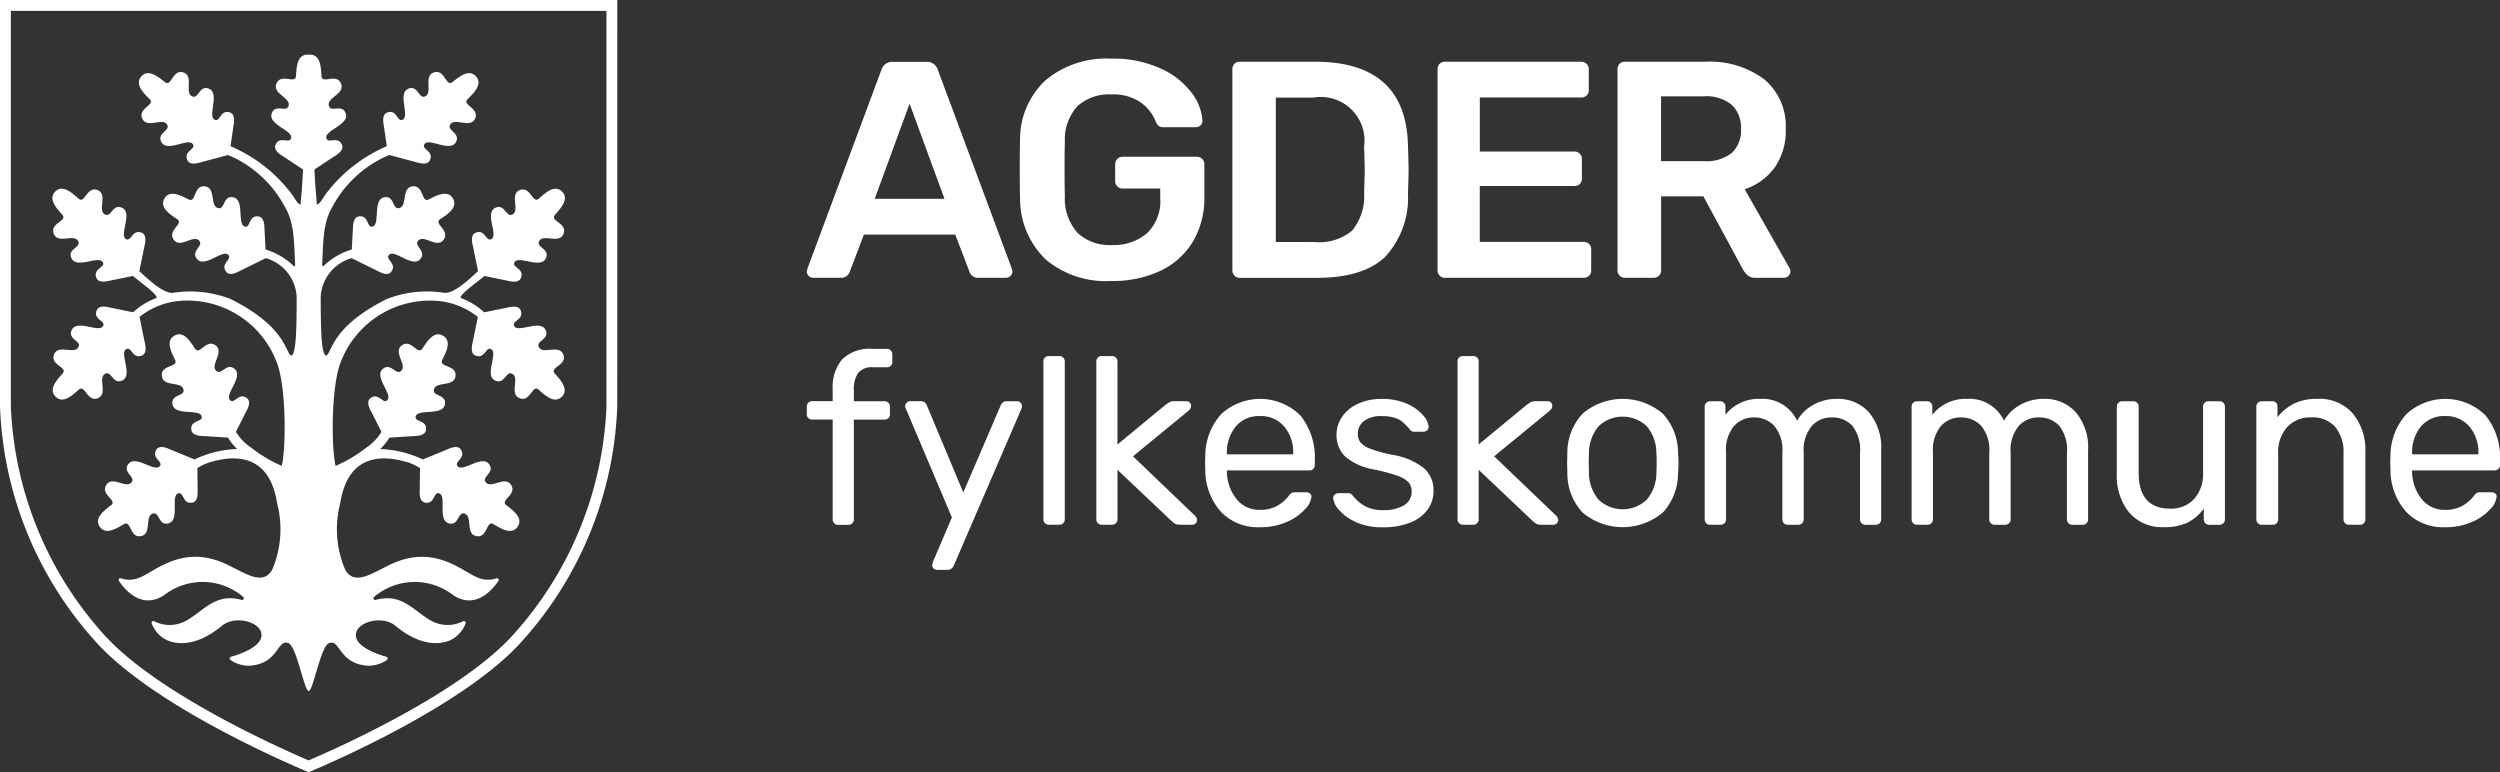 <svg xmlns="http://www.w3.org/2000/svg" width="195.947" height="60.523" viewBox="0 0 195.947 60.523">
  <rect x="0" y="0" width="195.947" height="60.523" fill="#333333" stroke="none"/>
  <g id="Group_234" data-name="Group 234" transform="translate(-50.854 -50.855)">
    <path id="Path_2064" data-name="Path 2064" d="M240.911,82.175a.492.492,0,0,1-.145-.363l.049-.218,5.806-15.6a.873.873,0,0,1,.871-.6h2.661a.873.873,0,0,1,.871.6l5.806,15.6.049.218a.472.472,0,0,1-.158.363.5.5,0,0,1-.351.145h-2.153a.7.7,0,0,1-.7-.46L252.4,78.933h-7.161l-1.113,2.927a.7.7,0,0,1-.7.46h-2.153a.492.492,0,0,1-.363-.145m5.177-6.048h5.467l-2.734-7.451Z" transform="translate(-126.673 -9.692)" fill="#fff"/>
    <path id="Path_2065" data-name="Path 2065" d="M292.882,80.36a6.587,6.587,0,0,1-1.972-4.79q-.024-.7-.024-2.25t.024-2.25a6.313,6.313,0,0,1,1.984-4.705,7.437,7.437,0,0,1,5.177-1.705,8.89,8.89,0,0,1,3.834.762,6.235,6.235,0,0,1,2.431,1.887,4.074,4.074,0,0,1,.871,2.214.492.492,0,0,1-.145.363.523.523,0,0,1-.387.145h-2.54a.57.57,0,0,1-.363-.1.816.816,0,0,1-.217-.314,3.381,3.381,0,0,0-1.185-1.524,3.775,3.775,0,0,0-2.3-.629,3.693,3.693,0,0,0-2.649.907,3.865,3.865,0,0,0-1,2.818q-.024.7-.024,2.129,0,1.4.024,2.129a4,4,0,0,0,1.016,2.891,3.677,3.677,0,0,0,2.661.931,4.01,4.01,0,0,0,2.757-.919,3.487,3.487,0,0,0,1.041-2.758v-.75h-2.951a.578.578,0,0,1-.581-.581v-1.33a.578.578,0,0,1,.581-.581h5.806a.591.591,0,0,1,.435.17.561.561,0,0,1,.169.411V75.5a6.654,6.654,0,0,1-.9,3.5,5.884,5.884,0,0,1-2.54,2.286,8.718,8.718,0,0,1-3.846.8,7.338,7.338,0,0,1-5.189-1.718" transform="translate(-160.104 -9.208)" fill="#fff"/>
    <path id="Path_2066" data-name="Path 2066" d="M341.1,82.151a.559.559,0,0,1-.169-.411V65.991a.614.614,0,0,1,.157-.435.55.55,0,0,1,.424-.169h5.9q7.136,0,7.282,6.58.048,1.4.048,1.887,0,.46-.048,1.863a6.8,6.8,0,0,1-1.826,5q-1.73,1.609-5.334,1.608h-6.023a.559.559,0,0,1-.412-.169m6.314-2.637a3.987,3.987,0,0,0,2.9-.895,4.253,4.253,0,0,0,.943-2.976q.048-1.451.048-1.814,0-.386-.048-1.79a3.423,3.423,0,0,0-3.967-3.847h-2.952V79.514Z" transform="translate(-193.485 -9.693)" fill="#fff"/>
    <path id="Path_2067" data-name="Path 2067" d="M389.391,82.151a.559.559,0,0,1-.169-.411V65.991a.613.613,0,0,1,.157-.435.551.551,0,0,1,.424-.169h10.668a.58.58,0,0,1,.605.6v1.621a.549.549,0,0,1-.169.423.613.613,0,0,1-.436.157h-7.935v4.234h7.4a.58.58,0,0,1,.6.6v1.524a.55.55,0,0,1-.169.423.613.613,0,0,1-.435.157h-7.4v4.379h8.128a.617.617,0,0,1,.436.157.553.553,0,0,1,.169.423V81.74a.552.552,0,0,1-.169.424.615.615,0,0,1-.436.157H389.8a.559.559,0,0,1-.412-.169" transform="translate(-225.695 -9.692)" fill="#fff"/>
    <path id="Path_2068" data-name="Path 2068" d="M431.752,82.152a.56.56,0,0,1-.17-.411V65.992a.613.613,0,0,1,.158-.435.549.549,0,0,1,.423-.169h6.266a7.141,7.141,0,0,1,4.657,1.379,4.781,4.781,0,0,1,1.681,3.919,5.005,5.005,0,0,1-.847,2.964,4.712,4.712,0,0,1-2.371,1.73l3.508,6.169a.605.605,0,0,1,.073.266.474.474,0,0,1-.157.363.506.506,0,0,1-.351.145H442.4a.916.916,0,0,1-.6-.181,1.751,1.751,0,0,1-.387-.472l-3.1-5.733h-3.314v5.806a.559.559,0,0,1-.17.411.589.589,0,0,1-.436.169h-2.225a.559.559,0,0,1-.411-.169m6.6-8.975a3.2,3.2,0,0,0,2.177-.641,2.368,2.368,0,0,0,.726-1.875,2.447,2.447,0,0,0-.726-1.9,3.129,3.129,0,0,0-2.177-.665h-3.363v5.08Z" transform="translate(-253.949 -9.693)" fill="#fff"/>
    <path id="Path_2069" data-name="Path 2069" d="M242.905,146.655a.415.415,0,0,1-.121-.307v-7.82h-1.6a.434.434,0,0,1-.307-.112.385.385,0,0,1-.121-.3v-.6a.414.414,0,0,1,.428-.428h1.6v-.931a3.4,3.4,0,0,1,.735-2.337,3.08,3.08,0,0,1,2.411-.828h1.1a.414.414,0,0,1,.428.428v.6a.386.386,0,0,1-.121.3.437.437,0,0,1-.307.112h-1.061a1.4,1.4,0,0,0-1.191.447,2.3,2.3,0,0,0-.335,1.378v.838h2.4a.414.414,0,0,1,.428.428v.6a.386.386,0,0,1-.121.3.436.436,0,0,1-.307.112h-2.4v7.82a.414.414,0,0,1-.429.428h-.8a.415.415,0,0,1-.307-.121" transform="translate(-126.666 -54.791)" fill="#fff"/>
    <path id="Path_2070" data-name="Path 2070" d="M266.131,158.406a.357.357,0,0,1-.112-.26,1.765,1.765,0,0,1,.093-.335l1.452-3.407-3.556-8.4a.859.859,0,0,1-.112-.316.451.451,0,0,1,.13-.279.358.358,0,0,1,.261-.112h.856a.477.477,0,0,1,.447.3l2.867,6.851L271.4,145.6a.477.477,0,0,1,.447-.3h.837a.382.382,0,0,1,.373.372.859.859,0,0,1-.093.335l-5.269,12.213a.792.792,0,0,1-.2.223.449.449,0,0,1-.27.074h-.819a.378.378,0,0,1-.279-.112" transform="translate(-142.102 -62.995)" fill="#fff"/>
    <path id="Path_2071" data-name="Path 2071" d="M296.569,147.774a.415.415,0,0,1-.121-.307V135.1a.409.409,0,0,1,.121-.317.435.435,0,0,1,.307-.112h.819a.414.414,0,0,1,.428.429v12.362a.414.414,0,0,1-.428.428h-.819a.415.415,0,0,1-.307-.121" transform="translate(-163.813 -55.909)" fill="#fff"/>
    <path id="Path_2072" data-name="Path 2072" d="M309.031,147.774a.414.414,0,0,1-.121-.307V135.1a.408.408,0,0,1,.121-.317.435.435,0,0,1,.307-.112h.8a.415.415,0,0,1,.428.429v6.5l3.724-3.072a3.369,3.369,0,0,1,.391-.261.841.841,0,0,1,.354-.056h.931a.365.365,0,0,1,.27.1.39.39,0,0,1,.1.289.508.508,0,0,1-.2.354l-4.357,3.575,4.822,4.617a.561.561,0,0,1,.2.354.4.4,0,0,1-.1.279.348.348,0,0,1-.27.112h-.912a1.039,1.039,0,0,1-.4-.056,1.565,1.565,0,0,1-.344-.261l-4.208-3.984v3.873a.414.414,0,0,1-.428.428h-.8a.415.415,0,0,1-.307-.121" transform="translate(-172.126 -55.909)" fill="#fff"/>
    <path id="Path_2073" data-name="Path 2073" d="M335.766,153.611a4.87,4.87,0,0,1-1.247-3.23l-.019-.633.019-.614a4.861,4.861,0,0,1,1.247-3.2,4.49,4.49,0,0,1,6.209.112,5.228,5.228,0,0,1,1.126,3.537v.335a.415.415,0,0,1-.428.428h-6.46v.168a3.458,3.458,0,0,0,.745,2.066,2.225,2.225,0,0,0,1.824.856,2.645,2.645,0,0,0,1.425-.344,3.029,3.029,0,0,0,.828-.717.969.969,0,0,1,.261-.27.774.774,0,0,1,.316-.046h.819a.461.461,0,0,1,.289.093.292.292,0,0,1,.121.242,1.651,1.651,0,0,1-.5.987,4.112,4.112,0,0,1-1.424,1,5.057,5.057,0,0,1-2.113.419,4.011,4.011,0,0,1-3.035-1.182m5.641-4.533v-.056a3.132,3.132,0,0,0-.708-2.122,2.384,2.384,0,0,0-1.9-.819,2.349,2.349,0,0,0-1.9.819,3.187,3.187,0,0,0-.689,2.122v.056Z" transform="translate(-189.194 -62.622)" fill="#fff"/>
    <path id="Path_2074" data-name="Path 2074" d="M366.409,154.375a3.615,3.615,0,0,1-1.313-.959,1.593,1.593,0,0,1-.428-.893.347.347,0,0,1,.131-.289.445.445,0,0,1,.279-.1h.782a.358.358,0,0,1,.177.038.814.814,0,0,1,.177.167,3.382,3.382,0,0,0,.959.819,2.908,2.908,0,0,0,1.424.3,3.046,3.046,0,0,0,1.61-.372,1.194,1.194,0,0,0,.605-1.08,1.048,1.048,0,0,0-.261-.745,2.253,2.253,0,0,0-.865-.5,14.531,14.531,0,0,0-1.8-.484,4.636,4.636,0,0,1-2.29-1.024,2.342,2.342,0,0,1-.67-1.732,2.446,2.446,0,0,1,.409-1.331,2.949,2.949,0,0,1,1.22-1.043,4.306,4.306,0,0,1,1.927-.4,4.663,4.663,0,0,1,2,.391,3.469,3.469,0,0,1,1.247.912,1.539,1.539,0,0,1,.419.875.365.365,0,0,1-.122.279.41.41,0,0,1-.288.112h-.708a.39.39,0,0,1-.372-.2q-.317-.354-.531-.549a1.761,1.761,0,0,0-.623-.335,3.21,3.21,0,0,0-1.024-.14,2.213,2.213,0,0,0-1.4.382,1.227,1.227,0,0,0-.484,1.015,1.058,1.058,0,0,0,.205.661,1.841,1.841,0,0,0,.782.5,10.986,10.986,0,0,0,1.713.475,5.3,5.3,0,0,1,2.5,1.061,2.318,2.318,0,0,1,.735,1.769,2.476,2.476,0,0,1-.456,1.452,2.991,2.991,0,0,1-1.359,1.024,5.622,5.622,0,0,1-2.15.373,5.042,5.042,0,0,1-2.168-.419" transform="translate(-209.317 -62.622)" fill="#fff"/>
    <path id="Path_2075" data-name="Path 2075" d="M394.048,147.774a.415.415,0,0,1-.121-.307V135.1a.409.409,0,0,1,.121-.317.435.435,0,0,1,.307-.112h.8a.415.415,0,0,1,.428.429v6.5l3.724-3.072a3.369,3.369,0,0,1,.391-.261.84.84,0,0,1,.354-.056h.931a.366.366,0,0,1,.27.1.391.391,0,0,1,.1.289.508.508,0,0,1-.2.354l-4.357,3.575,4.822,4.617a.561.561,0,0,1,.2.354.4.4,0,0,1-.1.279.348.348,0,0,1-.27.112h-.912a1.038,1.038,0,0,1-.4-.056,1.573,1.573,0,0,1-.345-.261l-4.207-3.984v3.873a.414.414,0,0,1-.428.428h-.8a.415.415,0,0,1-.307-.121" transform="translate(-228.833 -55.909)" fill="#fff"/>
    <path id="Path_2076" data-name="Path 2076" d="M420.919,153.64a4.518,4.518,0,0,1-1.182-3.072l-.018-.8.018-.8a4.473,4.473,0,0,1,1.2-3.072,4.84,4.84,0,0,1,6.274,0,4.474,4.474,0,0,1,1.2,3.072q.037.41.037.8c0,.26-.012.528-.037.8a4.519,4.519,0,0,1-1.182,3.072,4.89,4.89,0,0,1-6.311,0m5.045-1a3.278,3.278,0,0,0,.754-2.169q.018-.186.019-.707t-.019-.708a3.279,3.279,0,0,0-.754-2.169,2.745,2.745,0,0,0-3.779,0,3.281,3.281,0,0,0-.754,2.169l-.018.708.018.707a3.28,3.28,0,0,0,.754,2.169,2.745,2.745,0,0,0,3.779,0" transform="translate(-246.036 -62.622)" fill="#fff"/>
    <path id="Path_2077" data-name="Path 2077" d="M452.223,154.487a.414.414,0,0,1-.121-.307v-8.825a.414.414,0,0,1,.428-.428h.782a.387.387,0,0,1,.3.121.436.436,0,0,1,.112.307v.633a3.308,3.308,0,0,1,2.718-1.248,2.991,2.991,0,0,1,2.9,1.713,3.287,3.287,0,0,1,1.275-1.247,3.719,3.719,0,0,1,1.852-.466,3.25,3.25,0,0,1,2.495,1.043,4.276,4.276,0,0,1,.968,3.016v5.381a.414.414,0,0,1-.428.428h-.8a.414.414,0,0,1-.429-.428v-5.213a3.027,3.027,0,0,0-.614-2.132,2.139,2.139,0,0,0-1.62-.642,2.07,2.07,0,0,0-1.536.661,2.949,2.949,0,0,0-.642,2.113v5.213a.414.414,0,0,1-.428.428h-.819a.414.414,0,0,1-.428-.428v-5.213a2.945,2.945,0,0,0-.642-2.122,2.147,2.147,0,0,0-1.592-.652,2.081,2.081,0,0,0-1.536.652,2.913,2.913,0,0,0-.642,2.1v5.232a.414.414,0,0,1-.428.428h-.82a.414.414,0,0,1-.307-.121" transform="translate(-267.636 -62.622)" fill="#fff"/>
    <path id="Path_2078" data-name="Path 2078" d="M500.931,154.487a.414.414,0,0,1-.121-.307v-8.825a.414.414,0,0,1,.428-.428h.782a.387.387,0,0,1,.3.121.436.436,0,0,1,.112.307v.633a3.308,3.308,0,0,1,2.718-1.248,2.991,2.991,0,0,1,2.9,1.713,3.287,3.287,0,0,1,1.275-1.247,3.719,3.719,0,0,1,1.853-.466,3.25,3.25,0,0,1,2.494,1.043,4.276,4.276,0,0,1,.968,3.016v5.381a.413.413,0,0,1-.428.428h-.8a.414.414,0,0,1-.429-.428v-5.213a3.028,3.028,0,0,0-.614-2.132,2.14,2.14,0,0,0-1.62-.642,2.068,2.068,0,0,0-1.536.661,2.948,2.948,0,0,0-.643,2.113v5.213a.414.414,0,0,1-.428.428h-.819a.414.414,0,0,1-.428-.428v-5.213a2.945,2.945,0,0,0-.642-2.122,2.147,2.147,0,0,0-1.592-.652,2.082,2.082,0,0,0-1.536.652,2.914,2.914,0,0,0-.642,2.1v5.232a.414.414,0,0,1-.428.428h-.819a.415.415,0,0,1-.307-.121" transform="translate(-300.125 -62.622)" fill="#fff"/>
    <path id="Path_2079" data-name="Path 2079" d="M550.074,154.022a4.559,4.559,0,0,1-.968-3.044v-5.25a.414.414,0,0,1,.428-.428h.857a.414.414,0,0,1,.428.428v5.157q0,2.83,2.458,2.83a2.45,2.45,0,0,0,1.89-.754,2.938,2.938,0,0,0,.7-2.076v-5.157a.415.415,0,0,1,.429-.428h.856a.415.415,0,0,1,.428.428v8.825a.414.414,0,0,1-.428.428h-.8a.414.414,0,0,1-.428-.428v-.838a3.565,3.565,0,0,1-1.266,1.089,4.111,4.111,0,0,1-1.843.363,3.386,3.386,0,0,1-2.737-1.145" transform="translate(-332.339 -62.995)" fill="#fff"/>
    <path id="Path_2080" data-name="Path 2080" d="M582.068,154.487a.414.414,0,0,1-.121-.307v-8.825a.414.414,0,0,1,.428-.428h.8a.389.389,0,0,1,.428.428v.819a3.967,3.967,0,0,1,1.294-1.061,4.034,4.034,0,0,1,1.834-.373,3.465,3.465,0,0,1,2.774,1.145,4.471,4.471,0,0,1,.987,3.025v5.269a.413.413,0,0,1-.428.428h-.856a.414.414,0,0,1-.428-.428v-5.157a3.063,3.063,0,0,0-.652-2.085,2.343,2.343,0,0,0-1.862-.745,2.479,2.479,0,0,0-1.9.754,2.912,2.912,0,0,0-.707,2.076v5.157a.414.414,0,0,1-.428.428h-.856a.416.416,0,0,1-.307-.121" transform="translate(-354.244 -62.622)" fill="#fff"/>
    <path id="Path_2081" data-name="Path 2081" d="M614.735,153.611a4.869,4.869,0,0,1-1.248-3.23l-.019-.633.019-.614a4.86,4.86,0,0,1,1.248-3.2,4.49,4.49,0,0,1,6.209.112,5.228,5.228,0,0,1,1.126,3.537v.335a.414.414,0,0,1-.428.428h-6.46v.168a3.456,3.456,0,0,0,.745,2.066,2.224,2.224,0,0,0,1.824.856,2.644,2.644,0,0,0,1.424-.344,3.029,3.029,0,0,0,.828-.717.974.974,0,0,1,.261-.27.774.774,0,0,1,.317-.046h.819a.46.46,0,0,1,.288.093.293.293,0,0,1,.121.242,1.65,1.65,0,0,1-.5.987,4.113,4.113,0,0,1-1.424,1,5.056,5.056,0,0,1-2.113.419,4.011,4.011,0,0,1-3.035-1.182m5.641-4.533v-.056a3.132,3.132,0,0,0-.708-2.122,2.383,2.383,0,0,0-1.9-.819,2.348,2.348,0,0,0-1.9.819,3.186,3.186,0,0,0-.689,2.122v.056Z" transform="translate(-375.269 -62.622)" fill="#fff"/>
    <path id="Path_2082" data-name="Path 2082" d="M98.386,51.706V82.743a28.379,28.379,0,0,1-7.193,17.734c-4.094,4.665-13.947,9.037-16.147,9.977-2.2-.939-12.054-5.312-16.147-9.977a28.378,28.378,0,0,1-7.193-17.732V51.706h46.68m.851-.851H50.855V82.718a29.013,29.013,0,0,0,7.4,18.321C62.7,106.1,73.4,110.69,75.046,111.378c1.648-.688,12.347-5.28,16.787-10.339a29.013,29.013,0,0,0,7.4-18.321Z" transform="translate(0)" fill="#fff"/>
    <path id="Path_2083" data-name="Path 2083" d="M114.7,113.577l-.009,0,.016,0-.007-.006" transform="translate(-42.577 -41.836)" fill="#c89d4d"/>
    <path id="Path_2084" data-name="Path 2084" d="M132.295,113.58l-.009,0-.007.006.016,0" transform="translate(-54.311 -41.836)" fill="#c89d4d"/>
    <path id="Path_2085" data-name="Path 2085" d="M103.23,87.225c-.333-.845-1.642.068-1.927-.613-.193-.462.874-.585.544-1.3-.4-.863-2.113.229-2.448-.3-.274-.432.813-.5.485-1.258-.185-.427-.849-.249-1.132-.184l-1.715.35A5.493,5.493,0,0,0,95.23,82.81c-.258-.081.668-.829.912-1.014.14-.106.617-.482.915-.723l1.717.351c.283.065.947.243,1.132-.184.328-.759-.758-.826-.485-1.259.335-.529,2.05.564,2.448-.3.331-.717-.737-.84-.544-1.3.285-.681,1.594.232,1.927-.613s-1.107-.989-.671-1.488,1.144-1.234.555-1.823-1.329.122-1.823.555-.643-1-1.488-.671.068,1.642-.614,1.927c-.461.193-.584-.874-1.3-.544-.863.4.229,2.113-.3,2.448-.433.274-.5-.812-1.259-.485-.427.185-.249.849-.184,1.132l.382,1.872c-.679.627-1.848,1.742-2.607,1.706a8.7,8.7,0,0,0-4.54.479c-3.306,1.648-4.064,3.206-4.428,3.955-.158.324-.233.467-.365.474,0,0-.014,0-.037-.021-.318-.316-.351-2.28-.353-4.6a3.326,3.326,0,0,1,2.422-3.008l1.957.963c.257.134.854.475,1.141.108.509-.651-.524-.991-.15-1.34.458-.427,1.841,1.065,2.444.33.5-.61-.5-1-.2-1.4.448-.587,1.483.628,2.02-.106s-.82-1.237-.272-1.609,1.419-.9,1-1.623-1.316-.218-1.9.075-.367-1.134-1.27-1.026-.35,1.606-1.081,1.709c-.5.07-.344-.994-1.122-.855-.936.167-.313,2.1-.91,2.293-.488.156-.278-.913-1.095-.787-.46.071-.456.758-.465,1.048L86.653,79a5.326,5.326,0,0,0-2.2,1.283.07.07,0,0,1-.12-.053c.087-2.039.092-3.344.778-4.535A9.038,9.038,0,0,1,89.12,71.8c.182-.079.337-.148.471-.211l2.038.542c.279.081.931.3,1.14-.118.372-.739-.709-.869-.41-1.285.365-.508,2.014.683,2.461-.156.372-.7-.686-.881-.467-1.331.324-.663,1.578.325,1.96-.5s-1.048-1.052-.583-1.524,1.214-1.165.66-1.788-1.333.045-1.852.448-.583-1.04-1.446-.757-.028,1.644-.725,1.888c-.472.166-.532-.907-1.267-.619-.885.347.105,2.123-.442,2.427-.448.248-.452-.84-1.228-.557-.437.16-.3.832-.25,1.119L89.4,70.9a11.745,11.745,0,0,0-4.868,3.868c-.056.082-.107.16-.154.233-.186.288-.3.447-.457.474-.015-.164-.155-1.71-.192-2.75l1.492-.986c.245-.155.841-.5.67-.931-.3-.769-1.121-.048-1.232-.547-.137-.611,1.848-1.051,1.519-1.943-.273-.741-1.115-.073-1.3-.535-.28-.683,1.291-.963.929-1.8s-1.482.083-1.526-.577-.064-1.682-.9-1.682a.658.658,0,0,1-.2,0c-.833,0-.853,1.026-.9,1.682s-1.164-.256-1.526.577,1.209,1.114.929,1.8c-.189.463-1.031-.205-1.3.535-.329.892,1.656,1.332,1.519,1.943-.112.5-.928-.221-1.232.547-.171.433.424.776.67.931l1.492.986c-.037,1.04-.176,2.586-.192,2.75-.161-.026-.271-.185-.457-.474-.047-.073-.1-.151-.154-.233A11.746,11.746,0,0,0,77.152,70.9l.219-1.52c.048-.286.187-.959-.25-1.119-.777-.283-.78.805-1.228.557-.548-.3.443-2.08-.442-2.427-.735-.288-.8.785-1.267.619-.7-.245.139-1.605-.725-1.888s-.923,1.163-1.446.757-1.3-1.07-1.852-.448.2,1.319.66,1.788-.965.7-.583,1.524,1.636-.163,1.96.5c.22.45-.839.635-.467,1.331.448.839,2.1-.352,2.462.156.3.416-.782.546-.41,1.285.209.416.862.2,1.14.118l2.038-.542c.134.063.288.132.471.211A9.034,9.034,0,0,1,81.438,75.7c.686,1.19.691,2.5.778,4.535a.07.07,0,0,1-.12.053A5.325,5.325,0,0,0,79.9,79l-.084-1.544c-.009-.29,0-.977-.465-1.048-.817-.126-.607.943-1.095.787-.6-.19.026-2.126-.91-2.293-.777-.138-.626.925-1.121.855-.731-.1-.179-1.6-1.082-1.709s-.677,1.322-1.269,1.026-1.484-.794-1.9-.075.455,1.254,1,1.623-.809.876-.273,1.609,1.572-.481,2.02.106c.3.4-.7.787-.2,1.4.6.735,1.987-.757,2.444-.33.375.349-.66.689-.15,1.34.287.367.884.026,1.141-.108l1.957-.963a3.326,3.326,0,0,1,2.422,3.008c0,2.321-.035,4.286-.354,4.6-.022.022-.034.021-.037.021-.133-.007-.208-.15-.365-.474-.364-.749-1.122-2.307-4.428-3.955a8.7,8.7,0,0,0-4.54-.479c-.759.037-1.928-1.079-2.607-1.706l.383-1.872c.065-.283.243-.947-.184-1.132-.759-.328-.826.759-1.259.485-.529-.335.564-2.05-.3-2.448-.717-.33-.84.737-1.3.544-.681-.285.232-1.594-.613-1.927s-.989,1.107-1.488.671S64,73.866,63.415,74.455s.122,1.329.555,1.823-1,.642-.671,1.488,1.643-.068,1.927.613c.193.462-.874.584-.543,1.3.4.863,2.113-.229,2.448.3.274.433-.812.5-.485,1.259.185.427.849.249,1.132.184l1.717-.351c.3.241.775.617.915.723.243.185,1.17.933.912,1.014a5.486,5.486,0,0,0-1.806,1.108l-1.715-.35c-.283-.065-.947-.243-1.132.184-.328.759.759.826.485,1.258-.335.529-2.05-.563-2.448.3-.33.717.737.84.544,1.3-.285.681-1.594-.232-1.927.613s1.107.989.671,1.488-1.144,1.234-.555,1.823,1.329-.122,1.823-.555.642,1,1.488.671-.068-1.643.613-1.928c.462-.193.585.874,1.3.544.863-.4-.229-2.113.3-2.448.433-.274.5.813,1.258.484.427-.185.249-.849.184-1.132l-.386-1.89a5.918,5.918,0,0,1,2.833-1.221,7.479,7.479,0,0,1,7.866,4.64c.845,1.95.776,7.026.447,8.258a10.887,10.887,0,0,1-2.407-1.437,3.868,3.868,0,0,1-1.183-1.235l.752-1.486c.137-.256.484-.849.121-1.14-.645-.517-1,.513-1.342.135-.422-.463,1.085-1.829.357-2.441-.6-.508-1,.489-1.4.181-.582-.455.644-1.476-.083-2.021s-1.246.807-1.612.255-.889-1.429-1.612-1.017-.233,1.314.054,1.905-1.139.355-1.04,1.258,1.6.368,1.7,1.1c.065.5-1,.333-.868,1.112.156.938,2.1.337,2.282.935.15.489-.916.267-.8,1.086.065.461.753.464,1.043.477l1.832.12a3.691,3.691,0,0,0,.716.89,8.548,8.548,0,0,0-3.349.818L72.5,94.7c-.266-.117-.884-.417-1.146-.032-.466.683.589.954.238,1.328-.429.456-1.907-.94-2.461-.167-.46.642.565.964.289,1.381-.408.615-1.522-.528-2.009.239s.9,1.18.379,1.587-1.356,1-.889,1.686,1.328.131,1.9-.2.442,1.108,1.334.939.243-1.626.966-1.777c.49-.1.409.969,1.175.779.923-.228.173-2.118.756-2.348.477-.187.337.892,1.144.713.455-.1.4-.787.395-1.077l-.019-1.618a4.375,4.375,0,0,1,.9-.439c1.2-.351,4.651-1.269,5.349,3.176a8.1,8.1,0,0,1-.365,5.181c-.815,1.553-2.526-.025-4.185-.626-3.152-1.143-5.146.912-6.294,1.314a2,2,0,0,1-1.387.031.138.138,0,0,0-.163.208c.548.8,1.846,2.235,3.556,1.1a4.913,4.913,0,0,1,6.191.152.138.138,0,0,1-.137.231c-2.12-.591-3.046.975-4.453,1.689a2.662,2.662,0,0,1-2.4-.02.138.138,0,0,0-.187.178,2.4,2.4,0,0,0,1.206,1.317c1.708.7,3.412-.4,4.285-1.13,1.085-.908,3.286-.264,3.1.852-.14.857-1.729,1.388-2.381,1.571a.138.138,0,0,0-.04.248,2.506,2.506,0,0,0,1.468.453c2.272-.122,2.187-2.05,3.019-1.786.681.092,1.282,3.764,1.643,3.77s.962-3.678,1.643-3.77c.832-.264.747,1.665,3.019,1.786a2.507,2.507,0,0,0,1.467-.453.138.138,0,0,0-.04-.248c-.652-.183-2.241-.714-2.381-1.571-.182-1.116,2.019-1.76,3.1-.852.872.73,2.577,1.826,4.285,1.13a2.408,2.408,0,0,0,1.206-1.317.139.139,0,0,0-.187-.178,2.662,2.662,0,0,1-2.4.02c-1.407-.713-2.333-2.28-4.453-1.689a.138.138,0,0,1-.137-.231,4.913,4.913,0,0,1,6.191-.152c1.71,1.14,3.008-.3,3.556-1.1a.138.138,0,0,0-.163-.208,2,2,0,0,1-1.386-.031c-1.148-.4-3.142-2.456-6.294-1.314-1.659.6-3.37,2.179-4.184.626a8.106,8.106,0,0,1-.366-5.181c.7-4.445,4.149-3.527,5.349-3.176a4.367,4.367,0,0,1,.9.439l-.019,1.618c-.01.29-.06.975.395,1.077.807.179.668-.9,1.144-.713.583.229-.167,2.12.756,2.348.766.189.686-.882,1.175-.779.723.151.073,1.609.966,1.777s.763-1.274,1.335-.939,1.428.89,1.9.2-.371-1.282-.889-1.686.865-.82.378-1.587-1.6.376-2.009-.239c-.276-.417.749-.739.289-1.381-.554-.773-2.032.624-2.461.167-.351-.373.7-.644.238-1.328-.262-.385-.88-.084-1.146.032l-1.826.753a8.549,8.549,0,0,0-3.349-.818,3.693,3.693,0,0,0,.717-.89l1.831-.12c.29-.012.977-.015,1.043-.477.116-.818-.95-.6-.8-1.086.184-.6,2.126,0,2.283-.935.13-.779-.932-.616-.868-1.112.1-.732,1.6-.2,1.7-1.1s-1.329-.662-1.04-1.258.778-1.492.054-1.905-1.249.469-1.612,1.017-.885-.8-1.612-.255.5,1.566-.083,2.021c-.394.308-.795-.689-1.4-.181-.728.612.779,1.978.357,2.441-.345.378-.7-.652-1.342-.135-.363.291-.016.884.121,1.14l.753,1.486a3.871,3.871,0,0,1-1.183,1.235,10.889,10.889,0,0,1-2.407,1.437c-.328-1.232-.4-6.309.448-8.258a7.478,7.478,0,0,1,7.865-4.64,5.921,5.921,0,0,1,2.833,1.221l-.386,1.89c-.064.283-.243.947.184,1.132.759.328.826-.759,1.259-.484.529.335-.564,2.05.3,2.448.717.331.84-.737,1.3-.544.681.285-.232,1.594.613,1.928s.989-1.107,1.488-.671,1.234,1.144,1.823.555-.123-1.329-.555-1.823,1-.642.671-1.488" transform="translate(-8.229 -8.586)" fill="#fff"/>
  </g>
</svg>
